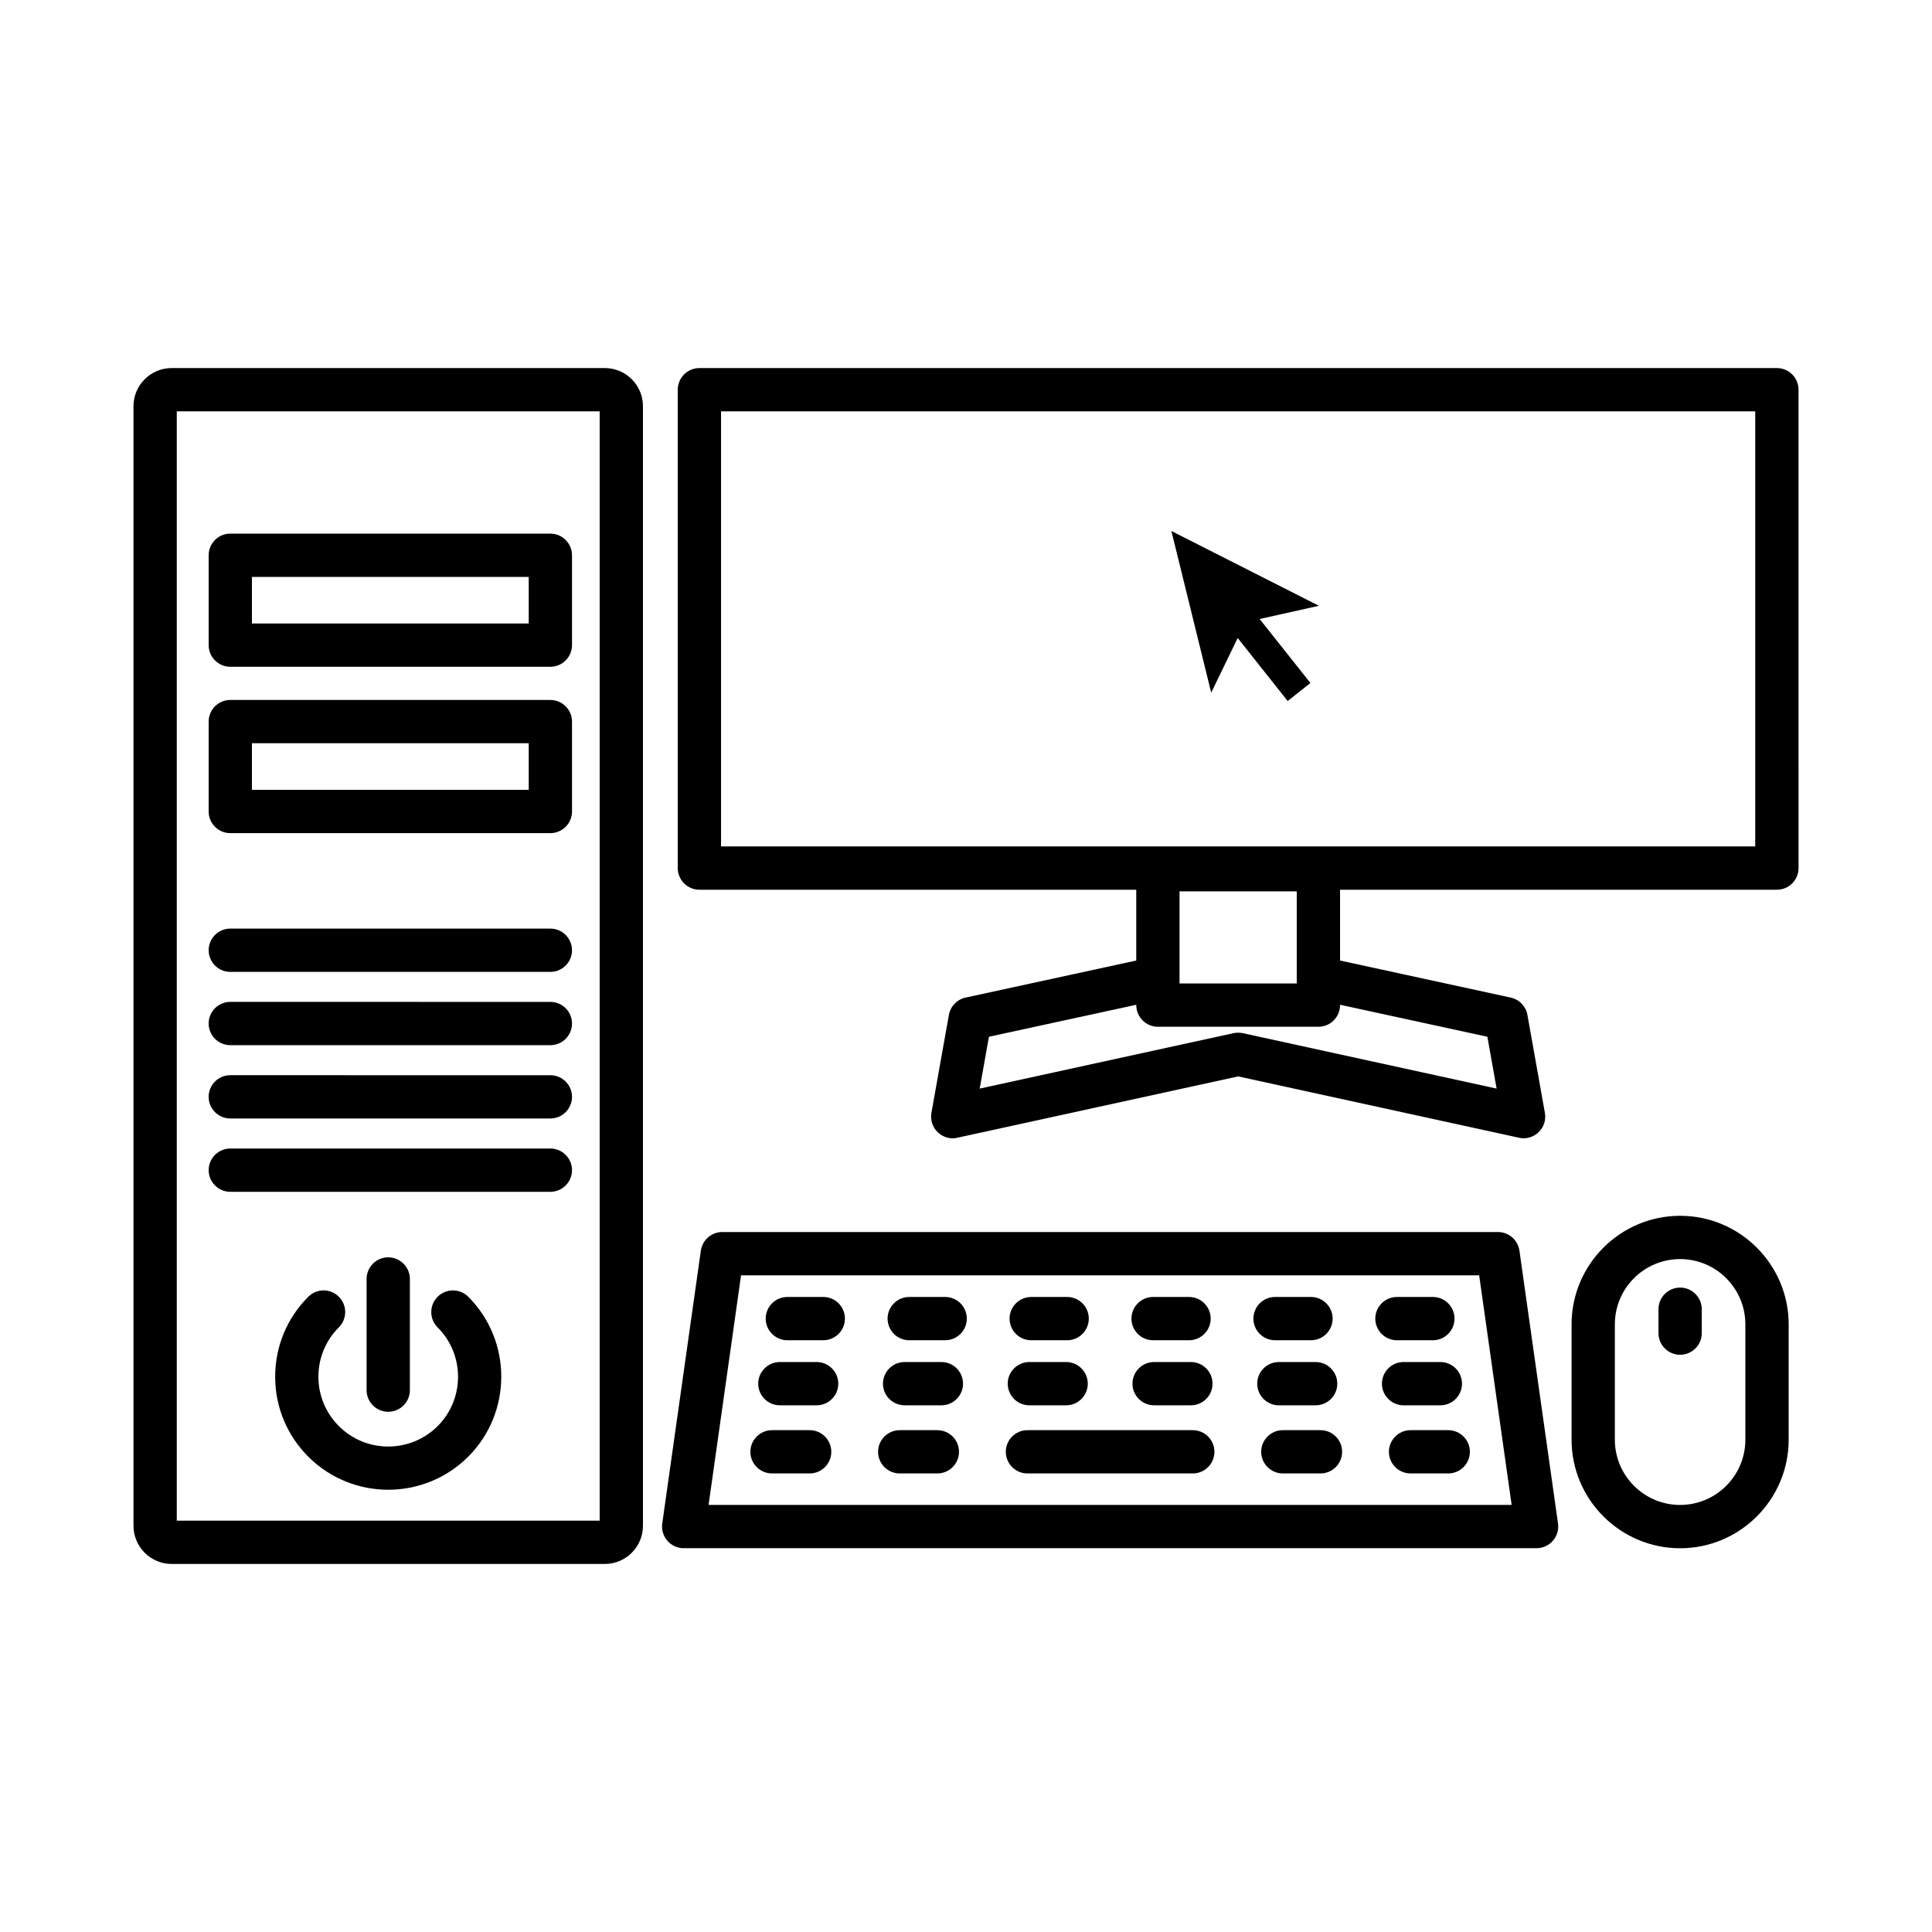 <?xml version="1.0" encoding="UTF-8"?>
<!-- Uploaded to: SVG Repo, www.svgrepo.com, Generator: SVG Repo Mixer Tools -->
<svg fill="#000000" width="800px" height="800px" version="1.1" viewBox="144 144 512 512" xmlns="http://www.w3.org/2000/svg">
 <g>
  <path d="m304.29 241.54h-114.8c-5.57 0-10.113 4.535-10.113 10.102v296.71c0 5.57 4.547 10.113 10.113 10.113h114.8c5.57 0 10.102-4.547 10.102-10.113v-296.71c-0.004-5.57-4.535-10.102-10.105-10.102zm-1.371 305.45h-112.07v-293.98h112.07z"/>
  <path d="m205.03 320.7h84.824c3.16 0 5.734-2.574 5.734-5.734v-23.812c0-3.16-2.574-5.734-5.734-5.734l-84.824-0.004c-3.16 0-5.734 2.574-5.734 5.734v23.812c-0.004 3.164 2.57 5.738 5.734 5.738zm5.734-23.812h73.352v12.34h-73.352z"/>
  <path d="m205.03 364.79h84.824c3.16 0 5.734-2.574 5.734-5.734v-23.824c0-3.16-2.574-5.734-5.734-5.734l-84.824-0.004c-3.16 0-5.734 2.574-5.734 5.734v23.824c-0.004 3.164 2.57 5.738 5.734 5.738zm5.734-23.828h73.352v12.352l-73.352 0.004z"/>
  <path d="m205.03 401.56h84.824c3.16 0 5.734-2.574 5.734-5.734 0-3.16-2.574-5.734-5.734-5.734l-84.824-0.004c-3.16 0-5.734 2.574-5.734 5.734-0.004 3.164 2.57 5.738 5.734 5.738z"/>
  <path d="m205.03 420.98h84.824c3.16 0 5.734-2.574 5.734-5.734 0-3.16-2.574-5.734-5.734-5.734l-84.824-0.004c-3.16 0-5.734 2.574-5.734 5.734-0.004 3.164 2.57 5.738 5.734 5.738z"/>
  <path d="m205.03 440.41h84.824c3.16 0 5.734-2.574 5.734-5.734 0-3.16-2.574-5.734-5.734-5.734l-84.824-0.004c-3.16 0-5.734 2.574-5.734 5.734-0.004 3.164 2.57 5.738 5.734 5.738z"/>
  <path d="m205.03 459.84h84.824c3.16 0 5.734-2.574 5.734-5.734 0-3.16-2.574-5.734-5.734-5.734h-84.824c-3.16 0-5.734 2.574-5.734 5.734-0.004 3.16 2.57 5.734 5.734 5.734z"/>
  <path d="m259.97 487.66c-2.238 2.238-2.238 5.875 0 8.113 7.219 7.203 7.219 18.941 0.016 26.16-7.262 7.234-19 7.203-26.176 0-3.496-3.496-5.43-8.145-5.43-13.082 0-4.953 1.918-9.598 5.414-13.082 2.238-2.238 2.254-5.863 0.016-8.102-2.238-2.266-5.863-2.254-8.102-0.016-5.664 5.652-8.785 13.18-8.785 21.195 0 8.004 3.121 15.531 8.773 21.195 5.848 5.836 13.516 8.758 21.184 8.758 7.68 0 15.359-2.926 21.211-8.773 11.668-11.684 11.668-30.695 0-42.379-2.246-2.231-5.883-2.231-8.121 0.012z"/>
  <path d="m252.62 512.4v-29.461c0-3.16-2.574-5.734-5.734-5.734s-5.734 2.574-5.734 5.734v29.465c0 3.16 2.574 5.734 5.734 5.734s5.734-2.574 5.734-5.738z"/>
  <path d="m614.89 241.54h-285.54c-3.16 0-5.734 2.574-5.734 5.734v126.78c0 3.16 2.574 5.734 5.734 5.734h115.77v18.762l-45.23 9.82c-2.266 0.488-4.016 2.309-4.422 4.59l-4.629 25.953c-0.336 1.887 0.281 3.805 1.664 5.133 1.371 1.316 3.328 1.93 5.191 1.469l74.43-16.258 74.43 16.258c0.406 0.098 0.812 0.141 1.219 0.141 1.469 0 2.894-0.574 3.973-1.609 1.387-1.328 2-3.246 1.664-5.133l-4.629-25.953c-0.406-2.281-2.156-4.098-4.422-4.59l-45.23-9.82v-18.762h115.77c3.16 0 5.734-2.574 5.734-5.734l-0.004-126.78c0-3.16-2.574-5.734-5.734-5.734zm-127.24 138.68v24.414h-31.059v-24.414zm50.52 38.531 2.449 13.738-67.277-14.691c-0.785-0.168-1.652-0.168-2.434 0l-67.277 14.691 2.449-13.738 39.047-8.48v0.098c0 3.16 2.574 5.734 5.734 5.734h42.531c3.16 0 5.734-2.574 5.734-5.734v-0.098zm70.984-50.438h-274.07v-115.31h274.07z"/>
  <path d="m472 313.08 13.25 16.695 6.027-4.773-13.457-16.957 15.703-3.508-39.094-19.816 10.551 42.836z"/>
  <path d="m540.98 470.5h-205.57c-2.856 0-5.273 2.113-5.68 4.938l-10.227 72.316c-0.223 1.637 0.266 3.301 1.355 4.562 1.09 1.246 2.656 1.973 4.324 1.973h226.03c1.664 0 3.231-0.727 4.324-1.973 1.09-1.258 1.582-2.922 1.355-4.562l-10.227-72.316c-0.406-2.828-2.828-4.938-5.68-4.938zm-209.2 72.316 8.605-60.844h195.61l8.605 60.844z"/>
  <path d="m362.18 487.71h-9.527c-3.16 0-5.734 2.574-5.734 5.734 0 3.16 2.574 5.734 5.734 5.734h9.527c3.16 0 5.734-2.574 5.734-5.734 0-3.16-2.574-5.734-5.734-5.734z"/>
  <path d="m394.48 487.71h-9.527c-3.16 0-5.734 2.574-5.734 5.734 0 3.16 2.574 5.734 5.734 5.734h9.527c3.16 0 5.734-2.574 5.734-5.734 0.004-3.16-2.57-5.734-5.734-5.734z"/>
  <path d="m417.28 499.18h9.527c3.16 0 5.734-2.574 5.734-5.734 0-3.16-2.574-5.734-5.734-5.734h-9.527c-3.16 0-5.734 2.574-5.734 5.734-0.004 3.16 2.57 5.734 5.734 5.734z"/>
  <path d="m449.58 499.18h9.527c3.16 0 5.734-2.574 5.734-5.734 0-3.16-2.574-5.734-5.734-5.734h-9.527c-3.16 0-5.734 2.574-5.734 5.734-0.004 3.16 2.57 5.734 5.734 5.734z"/>
  <path d="m481.9 499.18h9.527c3.16 0 5.734-2.574 5.734-5.734 0-3.16-2.574-5.734-5.734-5.734h-9.527c-3.16 0-5.734 2.574-5.734 5.734-0.004 3.16 2.57 5.734 5.734 5.734z"/>
  <path d="m523.73 499.18c3.16 0 5.734-2.574 5.734-5.734 0-3.16-2.574-5.734-5.734-5.734h-9.527c-3.16 0-5.734 2.574-5.734 5.734 0 3.16 2.574 5.734 5.734 5.734z"/>
  <path d="m360.42 504.95h-9.75c-3.16 0-5.734 2.574-5.734 5.734 0 3.16 2.574 5.734 5.734 5.734h9.75c3.16 0 5.734-2.574 5.734-5.734 0-3.16-2.574-5.734-5.734-5.734z"/>
  <path d="m393.48 504.95h-9.75c-3.16 0-5.734 2.574-5.734 5.734 0 3.16 2.574 5.734 5.734 5.734h9.75c3.16 0 5.734-2.574 5.734-5.734 0-3.16-2.574-5.734-5.734-5.734z"/>
  <path d="m416.79 516.42h9.75c3.16 0 5.734-2.574 5.734-5.734s-2.574-5.734-5.734-5.734h-9.75c-3.16 0-5.734 2.574-5.734 5.734s2.574 5.734 5.734 5.734z"/>
  <path d="m459.6 504.95h-9.75c-3.16 0-5.734 2.574-5.734 5.734 0 3.16 2.574 5.734 5.734 5.734h9.75c3.16 0 5.734-2.574 5.734-5.734 0-3.16-2.574-5.734-5.734-5.734z"/>
  <path d="m482.91 516.42h9.75c3.16 0 5.734-2.574 5.734-5.734s-2.574-5.734-5.734-5.734h-9.75c-3.16 0-5.734 2.574-5.734 5.734-0.004 3.16 2.57 5.734 5.734 5.734z"/>
  <path d="m525.71 516.42c3.16 0 5.734-2.574 5.734-5.734s-2.574-5.734-5.734-5.734h-9.75c-3.16 0-5.734 2.574-5.734 5.734s2.574 5.734 5.734 5.734z"/>
  <path d="m358.57 523.01h-9.977c-3.16 0-5.734 2.574-5.734 5.734 0 3.16 2.574 5.734 5.734 5.734h9.977c3.16 0 5.734-2.574 5.734-5.734 0-3.16-2.574-5.734-5.734-5.734z"/>
  <path d="m392.41 523.01h-9.977c-3.16 0-5.734 2.574-5.734 5.734 0 3.16 2.574 5.734 5.734 5.734h9.977c3.16 0 5.734-2.574 5.734-5.734 0.004-3.16-2.57-5.734-5.734-5.734z"/>
  <path d="m460.1 523.01h-43.816c-3.16 0-5.734 2.574-5.734 5.734 0 3.16 2.574 5.734 5.734 5.734h43.816c3.16 0 5.734-2.574 5.734-5.734 0-3.16-2.574-5.734-5.734-5.734z"/>
  <path d="m493.94 523.01h-9.977c-3.16 0-5.734 2.574-5.734 5.734 0 3.16 2.574 5.734 5.734 5.734h9.977c3.16 0 5.734-2.574 5.734-5.734 0.004-3.16-2.57-5.734-5.734-5.734z"/>
  <path d="m527.8 523.01h-9.988c-3.16 0-5.734 2.574-5.734 5.734 0 3.16 2.574 5.734 5.734 5.734h9.988c3.16 0 5.734-2.574 5.734-5.734 0-3.16-2.574-5.734-5.734-5.734z"/>
  <path d="m589.25 466.2c-15.852 0-28.766 12.914-28.766 28.766v30.57c0 15.852 12.914 28.766 28.766 28.766 15.852 0 28.766-12.914 28.766-28.766v-30.57c-0.004-15.855-12.914-28.766-28.766-28.766zm17.289 59.332c0 9.543-7.75 17.293-17.293 17.293-9.539 0-17.293-7.75-17.293-17.293v-30.57c0-9.543 7.75-17.293 17.293-17.293 9.539 0 17.293 7.75 17.293 17.293z"/>
  <path d="m589.25 485.22c-3.16 0-5.734 2.574-5.734 5.734v6.34c0 3.16 2.574 5.734 5.734 5.734s5.734-2.574 5.734-5.734v-6.34c0-3.16-2.574-5.734-5.734-5.734z"/>
 </g>
</svg>
